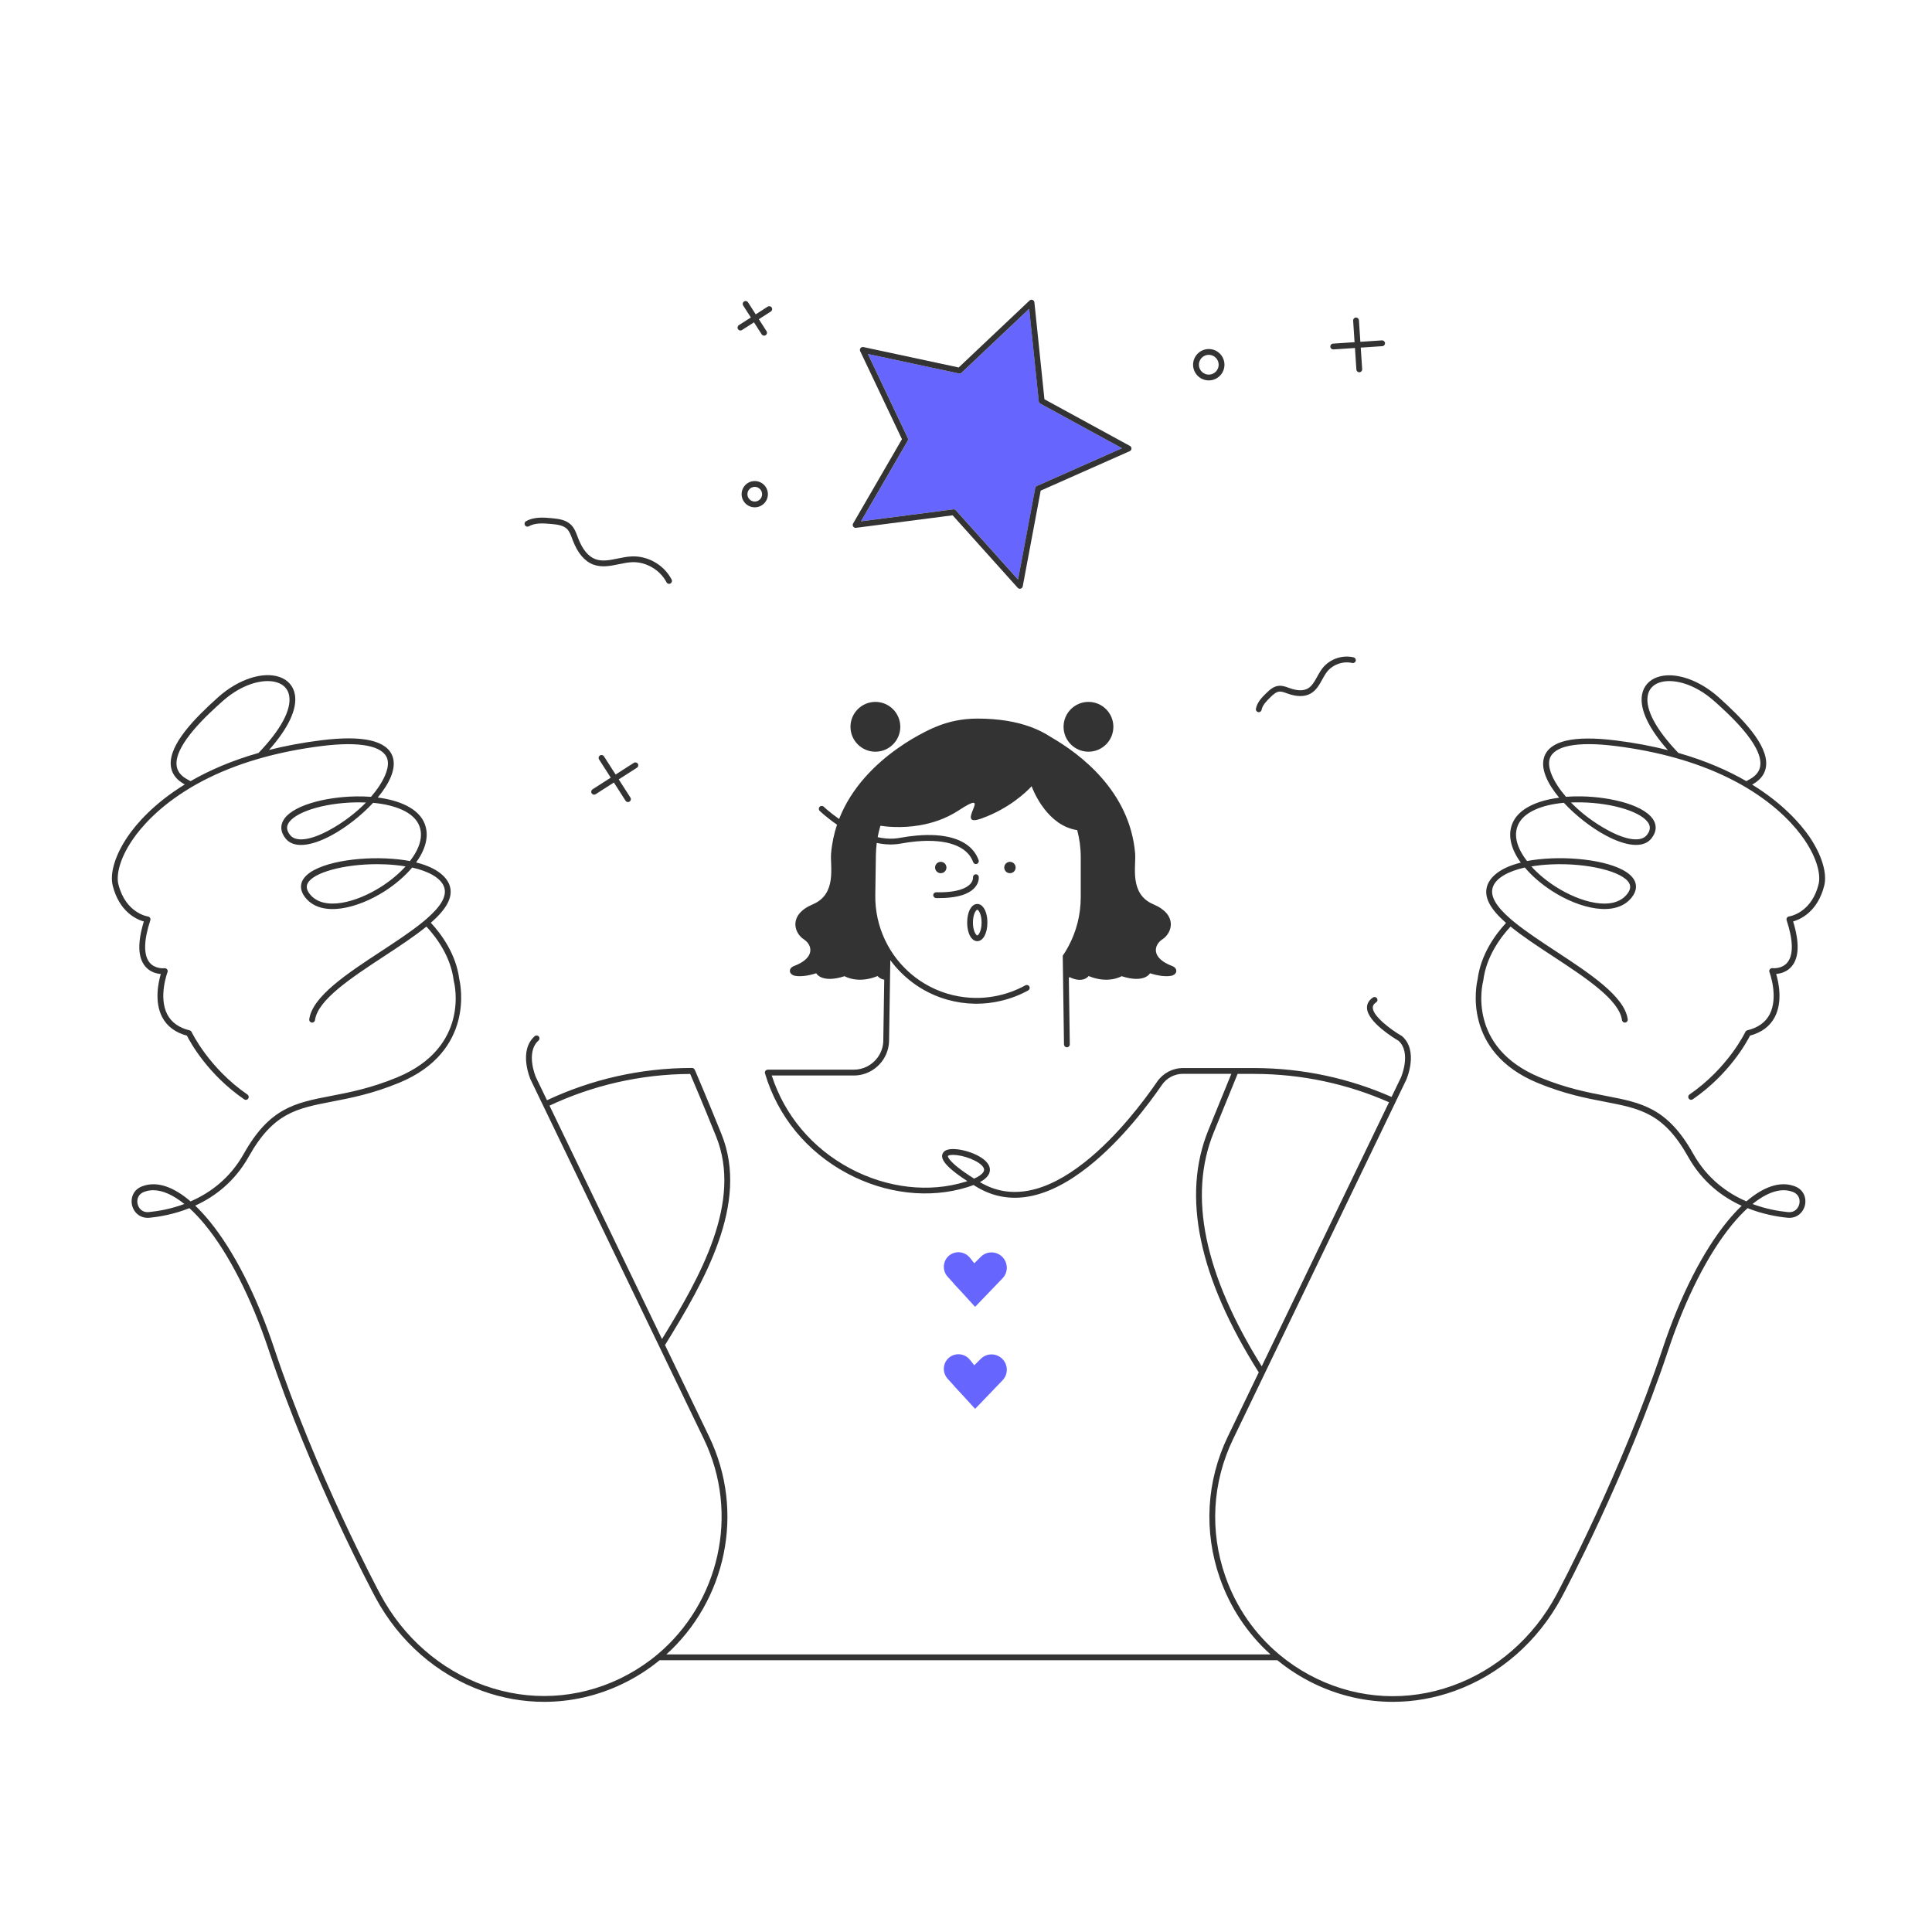 <svg width="600" height="600" viewBox="0 0 600 600" fill="none" xmlns="http://www.w3.org/2000/svg">
<path d="M322.614 124.656L319.638 95.898L298.626 115.752C298.41 115.956 298.11 116.04 297.822 115.98L269.556 109.926L281.946 136.044C282.072 136.314 282.06 136.626 281.91 136.878L267.414 161.892L296.088 158.178C296.124 158.172 296.166 158.172 296.202 158.172C296.454 158.172 296.7 158.28 296.874 158.472L316.188 179.982L321.516 151.566C321.57 151.272 321.768 151.032 322.038 150.912L348.45 139.2L323.076 125.352C322.818 125.214 322.644 124.95 322.614 124.656Z" fill="#6666FF"/>
<path d="M310.134 389.49C308.304 388.518 306.066 388.848 304.608 390.3L302.574 392.322L301.242 390.636C299.904 388.938 297.57 388.404 295.644 389.352C292.926 390.69 292.266 394.278 294.324 396.534L296.238 398.628L296.208 398.658L298.848 401.49L302.79 405.81L302.832 405.768L302.874 405.81L311.364 396.972C313.536 394.71 312.924 390.972 310.134 389.49Z" fill="#6666FF"/>
<path d="M310.134 421.17C308.304 420.198 306.066 420.528 304.608 421.98L302.574 424.002L301.242 422.316C299.904 420.618 297.57 420.084 295.644 421.032C292.926 422.37 292.266 425.958 294.324 428.214L296.238 430.308L296.208 430.338L298.848 433.17L302.79 437.49L302.832 437.448L302.874 437.49L311.364 428.652C313.536 426.384 312.924 422.646 310.134 421.17Z" fill="#6666FF"/>
<path d="M289.83 277.986C289.818 278.484 290.214 278.892 290.712 278.904C291 278.91 291.282 278.91 291.564 278.91C296.154 278.91 299.526 278.142 301.626 276.636C302.034 276.342 302.4 276.024 302.712 275.67C304.152 274.05 303.978 272.454 303.954 272.28C303.888 271.794 303.444 271.464 302.958 271.518C302.472 271.578 302.124 272.022 302.172 272.514C302.178 272.544 302.22 273.132 301.806 273.87C301.686 274.08 301.536 274.308 301.326 274.53C300.18 275.778 297.414 277.242 290.754 277.104C290.748 277.104 290.742 277.104 290.736 277.104C290.238 277.104 289.836 277.494 289.83 277.986Z" fill="#333333"/>
<path d="M313.17 267.714C312.228 267.978 311.682 268.95 311.946 269.892C312.21 270.834 313.182 271.38 314.124 271.116C315.066 270.852 315.612 269.88 315.348 268.938C315.084 267.996 314.106 267.45 313.17 267.714Z" fill="#333333"/>
<path d="M292.638 271.116C293.58 270.852 294.126 269.88 293.862 268.938C293.598 267.996 292.626 267.45 291.684 267.714C290.742 267.978 290.196 268.95 290.46 269.892C290.724 270.828 291.702 271.374 292.638 271.116Z" fill="#333333"/>
<path d="M198.078 237.18C197.808 236.76 197.25 236.64 196.836 236.91L191.184 240.534L187.56 234.882C187.29 234.462 186.732 234.342 186.318 234.612C185.898 234.882 185.778 235.44 186.048 235.854L189.672 241.506L184.02 245.13C183.6 245.4 183.48 245.958 183.75 246.372C183.924 246.642 184.212 246.786 184.506 246.786C184.674 246.786 184.842 246.738 184.992 246.642L190.644 243.018L194.268 248.67C194.442 248.94 194.73 249.084 195.024 249.084C195.192 249.084 195.36 249.036 195.51 248.94C195.93 248.67 196.05 248.112 195.78 247.698L192.156 242.046L197.808 238.422C198.228 238.158 198.348 237.6 198.078 237.18Z" fill="#333333"/>
<path d="M229.95 102.636C230.118 102.636 230.286 102.588 230.436 102.492L234.156 100.104L236.544 103.824C236.718 104.094 237.006 104.238 237.3 104.238C237.468 104.238 237.636 104.19 237.786 104.094C238.206 103.824 238.326 103.266 238.056 102.852L235.668 99.132L239.388 96.744C239.808 96.474 239.928 95.916 239.658 95.502C239.388 95.082 238.83 94.962 238.416 95.232L234.696 97.62L232.308 93.9C232.038 93.48 231.48 93.36 231.066 93.63C230.646 93.9 230.526 94.458 230.796 94.872L233.184 98.592L229.464 100.98C229.044 101.25 228.924 101.808 229.194 102.222C229.368 102.492 229.656 102.636 229.95 102.636Z" fill="#333333"/>
<path d="M414.036 108.516C414.054 108.516 414.078 108.516 414.096 108.516L420.792 108.072L421.236 114.768C421.266 115.242 421.662 115.608 422.136 115.608C422.154 115.608 422.178 115.608 422.196 115.608C422.694 115.578 423.066 115.146 423.036 114.648L422.592 107.952L429.288 107.508C429.786 107.478 430.158 107.046 430.128 106.548C430.092 106.05 429.654 105.678 429.168 105.708L422.472 106.152L422.028 99.456C421.992 98.958 421.554 98.58 421.068 98.616C420.57 98.646 420.198 99.078 420.228 99.576L420.672 106.272L413.976 106.716C413.478 106.746 413.106 107.178 413.136 107.676C413.172 108.15 413.568 108.516 414.036 108.516Z" fill="#333333"/>
<path d="M338.034 233.448C342.305 233.448 345.768 229.985 345.768 225.714C345.768 221.443 342.305 217.98 338.034 217.98C333.763 217.98 330.3 221.443 330.3 225.714C330.3 229.985 333.763 233.448 338.034 233.448Z" fill="#333333"/>
<path d="M271.86 233.448C276.131 233.448 279.594 229.985 279.594 225.714C279.594 221.443 276.131 217.98 271.86 217.98C267.589 217.98 264.126 221.443 264.126 225.714C264.126 229.985 267.589 233.448 271.86 233.448Z" fill="#333333"/>
<path d="M303.498 292.29C305.316 292.29 306.642 289.86 306.642 286.506C306.642 284.55 306.192 282.912 305.454 281.886C305.16 281.478 304.83 281.166 304.458 280.968C304.158 280.812 303.84 280.728 303.504 280.728C303.192 280.728 302.898 280.806 302.622 280.938C302.244 281.118 301.902 281.424 301.602 281.82C301.482 281.982 301.368 282.15 301.266 282.342C300.702 283.368 300.366 284.82 300.366 286.512C300.366 287.664 300.528 288.702 300.804 289.572C301.326 291.234 302.304 292.29 303.498 292.29ZM303.498 290.49C303.108 290.49 302.154 289.092 302.154 286.506C302.154 283.92 303.108 282.528 303.498 282.528C303.888 282.528 304.842 283.926 304.842 286.506C304.842 289.092 303.888 290.49 303.498 290.49Z" fill="#333333"/>
<path d="M297.732 114.12L268.14 107.784C267.81 107.712 267.456 107.838 267.246 108.108C267.036 108.378 266.994 108.744 267.138 109.05L280.11 136.392L264.942 162.576C264.768 162.87 264.78 163.242 264.972 163.524C265.164 163.806 265.494 163.968 265.836 163.92L295.848 160.032L316.062 182.55C316.236 182.742 316.482 182.85 316.734 182.85C316.812 182.85 316.896 182.838 316.974 182.814C317.304 182.724 317.55 182.448 317.616 182.112L323.196 152.37L350.856 140.106C351.168 139.968 351.378 139.662 351.39 139.32C351.402 138.978 351.222 138.66 350.922 138.492L324.36 123.996L321.24 93.894C321.204 93.552 320.976 93.264 320.658 93.144C320.334 93.024 319.974 93.096 319.728 93.336L297.732 114.12ZM323.076 125.352L348.45 139.2L322.02 150.918C321.75 151.038 321.558 151.284 321.498 151.572L316.17 179.988L296.856 158.478C296.682 158.286 296.442 158.178 296.184 158.178C296.148 158.178 296.106 158.178 296.07 158.184L267.396 161.898L281.892 136.884C282.042 136.626 282.054 136.314 281.928 136.05L269.538 109.932L297.804 115.986C298.092 116.046 298.398 115.962 298.608 115.758L319.62 95.904L322.596 124.662C322.644 124.95 322.818 125.214 323.076 125.352Z" fill="#333333"/>
<path d="M234.396 149.394C232.146 149.394 230.316 151.224 230.316 153.474C230.316 155.724 232.146 157.554 234.396 157.554C236.646 157.554 238.476 155.724 238.476 153.474C238.482 151.224 236.646 149.394 234.396 149.394ZM234.396 155.76C233.136 155.76 232.116 154.734 232.116 153.48C232.116 152.22 233.142 151.2 234.396 151.2C235.656 151.2 236.676 152.226 236.676 153.48C236.682 154.734 235.656 155.76 234.396 155.76Z" fill="#333333"/>
<path d="M375.396 118.14C378.084 118.14 380.268 115.956 380.268 113.268C380.268 110.58 378.084 108.396 375.396 108.396C372.708 108.396 370.524 110.58 370.524 113.268C370.524 115.956 372.708 118.14 375.396 118.14ZM375.396 110.196C377.088 110.196 378.468 111.576 378.468 113.268C378.468 114.96 377.088 116.34 375.396 116.34C373.704 116.34 372.324 114.96 372.324 113.268C372.324 111.576 373.704 110.196 375.396 110.196Z" fill="#333333"/>
<path d="M164.25 163.44C166.14 162.366 168.504 162.48 171.18 162.72C173.1 162.894 174.912 163.14 176.052 164.238C176.838 164.994 177.246 166.104 177.684 167.28L177.852 167.724C179.37 171.738 181.518 174.294 184.236 175.326C186.87 176.322 189.588 175.758 192.216 175.218C193.572 174.936 194.976 174.648 196.308 174.594C200.61 174.42 205.008 176.988 206.982 180.828C207.144 181.14 207.456 181.32 207.786 181.32C207.924 181.32 208.062 181.29 208.194 181.218C208.638 180.99 208.812 180.45 208.584 180.006C206.268 175.494 201.306 172.602 196.236 172.794C194.754 172.854 193.278 173.16 191.85 173.448C189.36 173.964 187.014 174.444 184.866 173.634C182.652 172.8 180.858 170.592 179.526 167.082L179.364 166.65C178.878 165.342 178.374 163.986 177.294 162.942C175.734 161.436 173.586 161.13 171.336 160.926C168.912 160.71 165.894 160.434 163.356 161.874C162.924 162.12 162.774 162.672 163.02 163.104C163.272 163.536 163.818 163.686 164.25 163.44Z" fill="#333333"/>
<path d="M397.128 212.988C395.544 213.138 394.368 214.17 393.21 215.304C392.04 216.45 390.432 218.022 390.036 220.098C389.94 220.584 390.264 221.058 390.75 221.154C390.81 221.166 390.864 221.172 390.924 221.172C391.35 221.172 391.722 220.872 391.806 220.44C392.076 219.036 393.174 217.866 394.476 216.594C395.43 215.658 396.306 214.878 397.308 214.782C397.998 214.716 398.742 214.986 399.534 215.274L399.846 215.388C402.732 216.42 405.132 216.438 406.974 215.418C408.756 214.434 409.71 212.712 410.628 211.038C411.108 210.168 411.564 209.34 412.122 208.632C413.916 206.352 417.132 205.23 419.952 205.896C420.432 206.01 420.918 205.71 421.038 205.23C421.152 204.744 420.852 204.264 420.372 204.144C416.844 203.31 412.956 204.666 410.712 207.516C410.064 208.344 409.548 209.274 409.056 210.168C408.222 211.68 407.436 213.108 406.11 213.84C404.742 214.596 402.84 214.542 400.464 213.69L400.164 213.582C399.246 213.252 398.22 212.874 397.128 212.988Z" fill="#333333"/>
<path d="M544.14 243.666C544.296 243.576 544.452 243.492 544.608 243.396C546.948 242.004 548.25 240.126 548.478 237.816C549.12 231.24 540.942 223.002 533.754 216.552C527.562 211.008 519.912 208.488 514.716 210.294C512.094 211.2 510.402 213.144 509.94 215.76C509.154 220.254 512.01 226.236 517.974 232.956C513.066 231.714 507.678 230.682 501.744 229.944C488.64 228.312 481.17 230.076 479.538 235.17C478.392 238.758 480.576 243.36 484.212 247.734C477.078 248.634 471.948 251.226 469.986 255.084C468.288 258.426 468.792 262.428 471.456 266.658C471.714 267.072 471.99 267.48 472.29 267.888C464.916 269.724 462.69 273.012 462.024 274.65C460.458 278.514 462.984 282.432 467.508 286.446C467.574 286.506 467.646 286.566 467.712 286.626C464.334 290.268 459.864 296.418 458.868 304.23C458.538 305.598 453.942 326.568 477.546 336.318C485.85 339.75 492.558 341.04 498.474 342.18C509.424 344.292 516.66 345.69 524.262 359.244C528.648 367.062 534.852 371.718 540.894 374.472C539.43 375.864 537.948 377.472 536.46 379.284C528.93 388.476 521.808 402.444 516.414 418.632C503.328 457.896 484.158 493.794 483.348 495.306C476.226 508.578 464.754 518.604 451.056 523.518C437.16 528.504 422.202 527.73 408.936 521.334C405.6 519.726 402.468 517.818 399.576 515.64C399.186 515.346 398.814 515.04 398.436 514.74C398.058 514.44 397.68 514.146 397.308 513.84C389.688 507.468 383.898 499.14 380.532 489.516C375.624 475.464 376.476 460.344 382.944 446.934L392.064 428.016L392.982 426.108L433.02 343.038L433.422 342.198L433.8 341.412L436.74 335.31C436.896 334.944 440.568 326.37 435.48 321.84C435.432 321.798 435.384 321.762 435.33 321.732C431.892 319.74 426.408 315.6 426.33 312.966C426.318 312.552 426.414 311.928 427.386 311.28C427.788 311.016 427.902 310.482 427.656 310.074C427.65 310.062 427.644 310.044 427.632 310.032C427.356 309.618 426.798 309.504 426.384 309.78C424.8 310.836 424.5 312.126 424.53 313.02C424.668 317.4 433.026 322.464 434.346 323.238C438.366 326.916 435.126 334.506 435.108 334.554L432.162 340.668C419.07 334.902 404.61 331.692 389.412 331.692H367.41C364.188 331.692 361.182 333.27 359.37 335.916C355.314 341.82 346.998 352.92 336.888 360.912C324.624 370.608 313.674 372.696 304.326 367.122C306.522 365.928 307.554 364.554 307.416 363.018C307.122 359.802 301.404 357.42 297.39 356.934C294.054 356.532 292.992 357.51 292.686 358.404C292.266 359.628 292.704 361.8 300.426 366.81C300.252 366.87 300.072 366.924 299.886 366.984C288.582 370.506 275.49 368.994 263.976 362.844C252.252 356.586 243.66 346.374 239.67 334.008H265.14C269.25 334.008 272.844 331.728 274.716 328.368C275.598 326.79 276.102 324.978 276.108 323.046L276.402 304.194L276.408 303.834L276.498 298.182C277.56 299.628 278.742 300.99 280.038 302.256C281.412 303.6 282.906 304.836 284.526 305.946C287.514 307.992 290.79 309.51 294.234 310.476C296.994 311.25 299.862 311.67 302.778 311.712C302.934 311.712 303.096 311.718 303.252 311.718C305.766 311.718 308.256 311.418 310.686 310.86C313.698 310.17 316.608 309.078 319.32 307.578C319.71 307.362 319.872 306.9 319.734 306.492C319.716 306.444 319.698 306.396 319.674 306.354C319.434 305.922 318.882 305.766 318.45 306C315.366 307.704 312.012 308.868 308.544 309.462C306.654 309.786 304.74 309.942 302.808 309.912C301.704 309.894 300.606 309.822 299.52 309.69C294.51 309.096 289.734 307.314 285.546 304.452C283.848 303.294 282.288 301.98 280.878 300.546C279.222 298.872 277.776 297.024 276.552 295.044C276.246 294.546 275.952 294.042 275.676 293.532C275.37 292.968 275.076 292.392 274.8 291.81C272.814 287.568 271.764 282.876 271.83 278.034L272.01 265.566C272.028 264.288 272.13 263.028 272.286 261.78C274.704 262.296 277.212 262.44 279.702 261.984C281.388 261.672 283.002 261.45 284.538 261.312C293.952 260.448 300.414 262.722 302.208 267.702C302.214 267.72 302.22 267.732 302.226 267.744C302.358 268.116 302.706 268.344 303.072 268.344C303.174 268.344 303.27 268.326 303.372 268.29C303.84 268.122 304.086 267.612 303.924 267.144C303.564 266.13 303.06 265.212 302.424 264.39C299.388 260.484 293.268 258.768 284.862 259.47C283.128 259.614 281.304 259.86 279.378 260.214C277.116 260.628 274.806 260.484 272.568 259.986C272.79 258.786 273.072 257.604 273.42 256.446C275.124 256.71 279.816 257.256 285.402 256.338C289.314 255.696 293.664 254.34 297.744 251.664C308.328 244.722 297.84 255.42 303.042 254.67C303.456 254.61 303.972 254.478 304.602 254.262C304.734 254.214 304.86 254.166 304.992 254.118C313.35 251.112 318.882 245.868 320.376 244.17C320.376 244.17 321.612 247.722 324.324 251.22C326.622 254.19 329.976 257.112 334.536 257.808C335.25 260.478 335.634 263.28 335.634 266.172V278.64C335.634 284.166 334.242 289.368 331.8 293.916C331.518 294.438 331.23 294.948 330.924 295.452C330.642 295.914 330.348 296.37 330.042 296.814L330.108 301.428L330.156 304.776L330.432 324.366C330.432 324.384 330.438 324.402 330.438 324.414C330.474 324.882 330.858 325.248 331.332 325.248C331.338 325.248 331.338 325.248 331.344 325.248C331.842 325.242 332.238 324.834 332.232 324.336L331.938 303.63C332.016 303.576 332.094 303.522 332.178 303.468C336.432 305.52 338.076 303.114 338.076 303.114C344.238 305.664 348.33 303.162 348.33 303.162C355.5 305.49 357.144 302.256 357.144 302.256C359.91 303.132 361.962 303.282 363.474 303.09C365.658 302.814 365.97 300.738 364.02 300C357.372 297.498 358.302 293.478 360.996 291.714C364.074 289.704 365.808 284.07 358.206 280.848C350.604 277.626 352.86 269.022 352.524 265.02C350.88 245.736 335.46 234.138 326.424 228.942C324.588 227.724 322.5 226.65 320.1 225.762C319.974 225.708 319.908 225.684 319.908 225.684V225.696C315.546 224.118 310.176 223.164 303.516 223.164C298.728 223.164 294.468 224.124 290.718 225.684C290.718 225.684 268.368 234.45 260.592 254.34C257.706 252.324 255.864 250.584 255.816 250.536C255.456 250.194 254.892 250.206 254.544 250.56C254.202 250.92 254.214 251.49 254.568 251.832C254.772 252.03 256.818 253.968 259.95 256.116C259.02 258.882 258.378 261.846 258.102 265.02C257.76 269.022 260.016 277.626 252.42 280.848C244.818 284.064 246.552 289.698 249.63 291.714C252.324 293.472 253.254 297.492 246.606 300C244.65 300.738 244.968 302.814 247.152 303.09C248.664 303.282 250.722 303.132 253.482 302.256C253.482 302.256 255.12 305.49 262.296 303.162C262.296 303.162 266.388 305.664 272.55 303.114C272.55 303.114 273.168 304.008 274.608 304.248L274.32 322.83V323.034C274.32 325.092 273.63 326.988 272.478 328.518C270.804 330.75 268.146 332.196 265.152 332.196H238.44C238.158 332.196 237.888 332.328 237.72 332.556C237.552 332.784 237.498 333.078 237.576 333.348C241.53 346.698 250.602 357.732 263.118 364.416C275.052 370.794 288.648 372.348 300.408 368.688C301.104 368.472 301.746 368.244 302.34 368.016C302.652 368.208 302.97 368.406 303.306 368.604C313.38 374.664 325.05 372.546 337.998 362.316C348.294 354.174 356.736 342.912 360.846 336.924C362.328 334.77 364.776 333.48 367.404 333.48H382.404L375.258 351C366.96 371.352 372.234 396.642 390.918 426.204L381.318 446.118C374.646 459.96 373.764 475.572 378.834 490.074C382.068 499.326 387.486 507.42 394.572 513.798H206.934C225.39 497.124 231.546 469.626 220.206 446.112L206.526 417.726C218.79 397.848 232.734 373.746 224.082 352.254C219.894 341.85 216.192 333.204 215.892 332.496C215.88 332.466 215.874 332.448 215.868 332.448C215.844 332.388 215.808 332.334 215.772 332.28C215.652 331.92 215.322 331.662 214.92 331.662C198.828 331.662 183.558 335.262 169.872 341.688L166.434 334.554C166.398 334.476 163.128 326.808 167.244 323.148C167.616 322.818 167.646 322.248 167.316 321.876C166.986 321.504 166.416 321.474 166.044 321.804C166.038 321.81 166.026 321.822 166.02 321.828C160.962 326.364 164.622 334.914 164.796 335.304L168.246 342.462L168.624 343.242L169.032 344.082L204.474 417.612L205.398 419.538L218.58 446.886C229.872 470.304 223.254 497.796 204.192 513.786C203.832 514.092 203.46 514.392 203.088 514.686C202.89 514.842 202.686 514.998 202.488 515.154C202.302 515.298 202.116 515.442 201.924 515.586C199.056 517.746 195.936 519.66 192.582 521.28C179.316 527.676 164.358 528.45 150.462 523.464C136.764 518.544 125.298 508.524 118.17 495.252C117.36 493.746 98.19 457.842 85.104 418.578C79.71 402.396 72.594 388.422 65.058 379.23C63.57 377.418 62.094 375.81 60.624 374.418C66.666 371.658 72.87 367.008 77.256 359.19C84.858 345.636 92.094 344.238 103.044 342.126C108.96 340.986 115.668 339.69 123.972 336.264C147.576 326.514 142.98 305.544 142.65 304.176C142.152 300.276 140.79 296.784 139.122 293.82C137.454 290.85 135.492 288.396 133.806 286.578C138.456 282.498 141.09 278.52 139.494 274.602C138.828 272.97 136.602 269.676 129.228 267.84C129.522 267.432 129.804 267.018 130.062 266.61C132.72 262.38 133.23 258.378 131.532 255.036C129.57 251.184 124.44 248.586 117.306 247.686C120.948 243.312 123.126 238.71 121.98 235.122C120.354 230.028 112.878 228.264 99.774 229.896C93.846 230.634 88.452 231.666 83.55 232.908C89.508 226.188 92.364 220.206 91.584 215.712C91.128 213.096 89.43 211.152 86.808 210.246C81.612 208.446 73.962 210.96 67.77 216.504C60.576 222.948 52.404 231.192 53.046 237.768C53.274 240.078 54.57 241.956 56.916 243.348C57.072 243.444 57.228 243.528 57.384 243.618C47.616 249.63 42.252 256.002 39.702 259.734C35.784 265.47 34.032 271.206 35.016 275.088C37.068 283.182 42.396 285.534 44.67 286.182C42.678 292.668 42.81 297.342 45.066 300.078C46.56 301.89 48.606 302.376 49.938 302.484C49.182 305.046 47.85 311.094 50.382 315.906C51.876 318.744 54.456 320.67 58.05 321.63C59.112 323.736 64.542 333.648 75.834 341.412C75.99 341.52 76.17 341.568 76.344 341.568C76.632 341.568 76.914 341.43 77.088 341.178C77.352 340.794 77.274 340.284 76.932 339.99C76.908 339.972 76.884 339.948 76.86 339.93C64.848 331.674 59.55 320.586 59.496 320.478C59.382 320.232 59.16 320.052 58.89 319.986C55.602 319.194 53.28 317.538 51.978 315.078C49.122 309.666 51.99 301.986 52.02 301.908C52.134 301.614 52.08 301.284 51.888 301.032C51.696 300.78 51.378 300.648 51.072 300.69C51.042 300.696 48.162 301.014 46.446 298.914C44.544 296.586 44.622 292.05 46.686 285.798C46.77 285.54 46.734 285.264 46.59 285.036C46.446 284.808 46.206 284.658 45.942 284.622C45.876 284.616 39.054 283.656 36.768 274.638C36.102 272.022 36.918 267 41.196 260.742C43.74 257.016 49.188 250.572 59.244 244.584C59.556 244.398 59.868 244.212 60.192 244.026C60.516 243.84 60.846 243.654 61.182 243.468C65.736 240.936 71.148 238.518 77.574 236.472C78.204 236.274 78.846 236.076 79.494 235.884C80.076 235.71 80.658 235.536 81.258 235.374C86.802 233.82 93.024 232.542 100.008 231.672C111.792 230.208 118.986 231.624 120.276 235.662C121.14 238.362 119.19 242.874 115.218 247.464C113.706 247.35 112.116 247.302 110.466 247.332C100.932 247.494 90.084 250.23 87.792 255.15C87.234 256.35 86.94 258.24 88.722 260.442C91.104 263.388 96.3 263.01 102.978 259.41C107.316 257.07 112.134 253.362 115.872 249.324C123.03 249.99 128.136 252.306 129.936 255.846C131.742 259.392 130.302 263.562 127.314 267.414C125.178 267.006 122.676 266.712 119.748 266.586C109.17 266.136 96.522 268.392 93.942 273.462C93.348 274.626 93.024 276.486 94.818 278.742C99.828 285.048 111.114 282.132 119.484 276.762C122.85 274.602 125.778 272.064 128.004 269.424C133.218 270.6 136.782 272.658 137.844 275.274C139.068 278.286 136.662 281.7 132.564 285.276C132.336 285.474 132.108 285.672 131.868 285.87C131.802 285.924 131.736 285.978 131.67 286.038C131.502 286.176 131.334 286.314 131.166 286.452C127.518 289.416 122.868 292.47 118.284 295.476C107.814 302.346 96.99 309.456 96.042 316.554C96 316.866 96.126 317.166 96.348 317.358C96.474 317.466 96.636 317.544 96.816 317.568C97.308 317.628 97.764 317.286 97.83 316.794C98.67 310.512 109.14 303.636 119.274 296.982C124.062 293.838 128.736 290.772 132.432 287.754C135.648 291.228 139.974 297.126 140.892 304.452C140.898 304.494 140.904 304.536 140.916 304.572C141.138 305.412 146.106 325.182 123.306 334.602C115.17 337.962 108.558 339.24 102.726 340.362C91.692 342.492 83.724 344.028 75.708 358.314C71.376 366.036 65.16 370.512 59.184 373.104C53.892 368.556 48.858 366.846 44.598 368.268L44.268 368.382C41.352 369.39 40.524 372.114 40.986 374.22C41.448 376.338 43.35 378.48 46.44 378.18C49.74 377.856 54.174 377.058 58.824 375.204C60.426 376.662 62.052 378.39 63.684 380.376C71.082 389.4 78.084 403.17 83.412 419.148C96.546 458.556 115.788 494.586 116.598 496.104C123.93 509.772 135.744 520.092 149.868 525.162C156.114 527.406 162.57 528.522 168.996 528.522C177.342 528.522 185.64 526.644 193.38 522.912C197.568 520.89 201.402 518.424 204.852 515.598H396.69C400.176 518.442 404.016 520.908 408.174 522.912C415.914 526.644 424.212 528.522 432.558 528.522C438.984 528.522 445.44 527.406 451.686 525.162C465.804 520.092 477.618 509.772 484.956 496.104C485.766 494.592 505.008 458.562 518.142 419.148C523.47 403.17 530.472 389.4 537.87 380.376C539.502 378.39 541.128 376.656 542.73 375.204C547.38 377.058 551.814 377.85 555.114 378.18C558.192 378.486 560.106 376.344 560.568 374.22C561.03 372.114 560.196 369.384 557.28 368.376L556.95 368.262C552.69 366.846 547.656 368.55 542.364 373.098C536.382 370.512 530.172 366.036 525.84 358.308C517.824 344.022 509.856 342.486 498.822 340.356C492.99 339.228 486.378 337.956 478.242 334.596C455.442 325.182 460.41 305.406 460.632 304.566C460.644 304.524 460.65 304.488 460.656 304.446C461.574 297.12 465.9 291.222 469.116 287.748C472.812 290.766 477.486 293.838 482.274 296.976C492.402 303.624 502.878 310.5 503.718 316.788C503.784 317.28 504.24 317.622 504.732 317.562C504.912 317.538 505.068 317.46 505.2 317.352C505.422 317.16 505.548 316.866 505.506 316.548C504.558 309.45 493.734 302.346 483.264 295.47C478.68 292.458 474.03 289.404 470.382 286.446C470.142 286.254 469.908 286.056 469.68 285.864C469.5 285.714 469.326 285.564 469.152 285.414C469.098 285.366 469.038 285.318 468.984 285.264C464.886 281.688 462.48 278.274 463.704 275.262C464.766 272.646 468.33 270.594 473.544 269.412C475.764 272.052 478.698 274.584 482.064 276.75C490.428 282.126 501.714 285.036 506.73 278.73C508.524 276.474 508.194 274.614 507.606 273.45C505.026 268.38 492.378 266.124 481.8 266.574C478.872 266.7 476.37 266.994 474.234 267.402C471.24 263.55 469.806 259.38 471.612 255.834C473.412 252.294 478.518 249.978 485.676 249.312C489.414 253.356 494.232 257.058 498.57 259.398C505.242 262.998 510.444 263.376 512.826 260.43C514.608 258.228 514.314 256.338 513.756 255.138C511.458 250.218 500.61 247.482 491.082 247.32C489.426 247.29 487.836 247.338 486.33 247.452C482.358 242.856 480.408 238.35 481.272 235.65C482.562 231.612 489.756 230.202 501.54 231.66C508.524 232.53 514.746 233.808 520.29 235.362C520.884 235.53 521.472 235.704 522.048 235.872C522.696 236.064 523.338 236.256 523.968 236.46C530.388 238.506 535.806 240.924 540.36 243.456C540.696 243.642 541.026 243.828 541.35 244.014C541.674 244.2 541.986 244.386 542.298 244.572C552.354 250.56 557.802 257.004 560.346 260.73C564.624 266.988 565.44 272.01 564.774 274.626C563.82 278.394 561.99 281.22 559.332 283.02C557.346 284.364 555.612 284.61 555.6 284.61C555.33 284.646 555.096 284.796 554.952 285.024C554.808 285.252 554.772 285.534 554.856 285.786C556.92 292.038 556.998 296.574 555.096 298.902C553.38 300.996 550.494 300.678 550.47 300.678C550.158 300.642 549.846 300.768 549.648 301.014C549.45 301.26 549.402 301.596 549.516 301.89C549.546 301.968 552.42 309.63 549.564 315.054C548.268 317.52 545.94 319.176 542.652 319.968C542.388 320.034 542.166 320.214 542.046 320.46C541.992 320.574 536.718 331.638 524.682 339.912C524.658 339.93 524.634 339.954 524.61 339.972C524.268 340.266 524.19 340.776 524.454 341.16C524.628 341.412 524.91 341.55 525.198 341.55C525.372 341.55 525.552 341.496 525.708 341.394C537 333.63 542.43 323.712 543.492 321.612C547.092 320.652 549.672 318.726 551.16 315.888C553.692 311.076 552.36 305.022 551.604 302.466C552.936 302.358 554.982 301.872 556.476 300.06C558.732 297.324 558.864 292.656 556.872 286.164C559.146 285.516 564.474 283.158 566.526 275.07C567.51 271.188 565.758 265.446 561.84 259.716C559.266 256.05 553.908 249.678 544.14 243.666ZM511.716 216.066C512.058 214.092 513.3 212.682 515.304 211.986C519.132 210.66 525.948 211.968 532.548 217.884C536.586 221.502 547.32 231.12 546.684 237.63C546.516 239.364 545.532 240.738 543.684 241.842C543.222 242.118 542.772 242.364 542.34 242.592C536.73 239.346 529.782 236.262 521.232 233.826C514.416 226.74 510.954 220.422 511.716 216.066ZM294.378 359.004C294.402 358.932 294.798 358.656 295.968 358.656C296.304 358.656 296.694 358.68 297.168 358.734C300.828 359.178 305.442 361.32 305.616 363.192C305.658 363.666 305.376 364.758 302.514 366.03C294.09 360.738 294.372 359.022 294.378 359.004ZM376.926 351.714L384.348 333.51H389.412C404.328 333.51 418.524 336.654 431.376 342.312L391.842 424.326C373.974 395.694 368.952 371.28 376.926 351.714ZM222.408 352.974C230.586 373.296 217.488 396.51 205.59 415.848L170.652 343.362C183.942 337.128 198.744 333.606 214.344 333.522C215.058 335.178 218.52 343.314 222.408 352.974ZM68.976 217.89C74.052 213.342 79.248 211.518 83.124 211.518C84.288 211.518 85.338 211.686 86.22 211.992C88.224 212.688 89.466 214.098 89.808 216.072C90.57 220.428 87.108 226.746 80.286 233.832C71.736 236.268 64.788 239.352 59.178 242.598C58.74 242.37 58.296 242.124 57.834 241.848C55.986 240.75 55.008 239.37 54.834 237.636C54.21 231.126 64.938 221.508 68.976 217.89ZM102.12 257.88C96.366 260.988 91.878 261.54 90.12 259.362C89.148 258.156 88.914 257.046 89.418 255.966C91.11 252.336 100.368 249.36 110.496 249.186C110.814 249.18 111.126 249.18 111.438 249.18C112.194 249.18 112.932 249.198 113.652 249.228C110.616 252.348 106.686 255.414 102.12 257.88ZM118.506 275.298C110.796 280.248 100.536 283.104 96.222 277.674C95.244 276.444 95.022 275.352 95.544 274.332C97.272 270.942 106.812 268.38 117.084 268.38C117.942 268.38 118.806 268.398 119.67 268.434C121.92 268.53 124.026 268.746 125.952 269.07C123.846 271.398 121.23 273.546 118.506 275.298ZM42.726 373.878C42.444 372.582 42.828 370.818 44.838 370.122L45.15 370.014C45.918 369.756 46.734 369.63 47.58 369.63C50.472 369.63 53.784 371.106 57.252 373.908C53.112 375.45 49.2 376.134 46.242 376.422C44.244 376.638 43.038 375.294 42.726 373.878ZM556.374 370.02L556.686 370.128C558.702 370.824 559.086 372.588 558.798 373.884C558.486 375.3 557.292 376.644 555.276 376.434C552.318 376.14 548.4 375.456 544.266 373.92C548.754 370.284 552.972 368.886 556.374 370.02ZM481.86 268.44C493.062 267.954 504.114 270.666 505.986 274.338C506.508 275.358 506.286 276.45 505.308 277.68C500.994 283.11 490.734 280.254 483.024 275.304C480.3 273.552 477.684 271.404 475.572 269.082C477.498 268.752 479.604 268.536 481.86 268.44ZM512.112 255.966C512.616 257.046 512.388 258.156 511.41 259.362C509.652 261.534 505.164 260.982 499.41 257.874C494.838 255.408 490.914 252.342 487.878 249.222C488.898 249.18 489.954 249.162 491.034 249.18C501.156 249.36 510.414 252.336 512.112 255.966Z" fill="#333333"/>
</svg>
